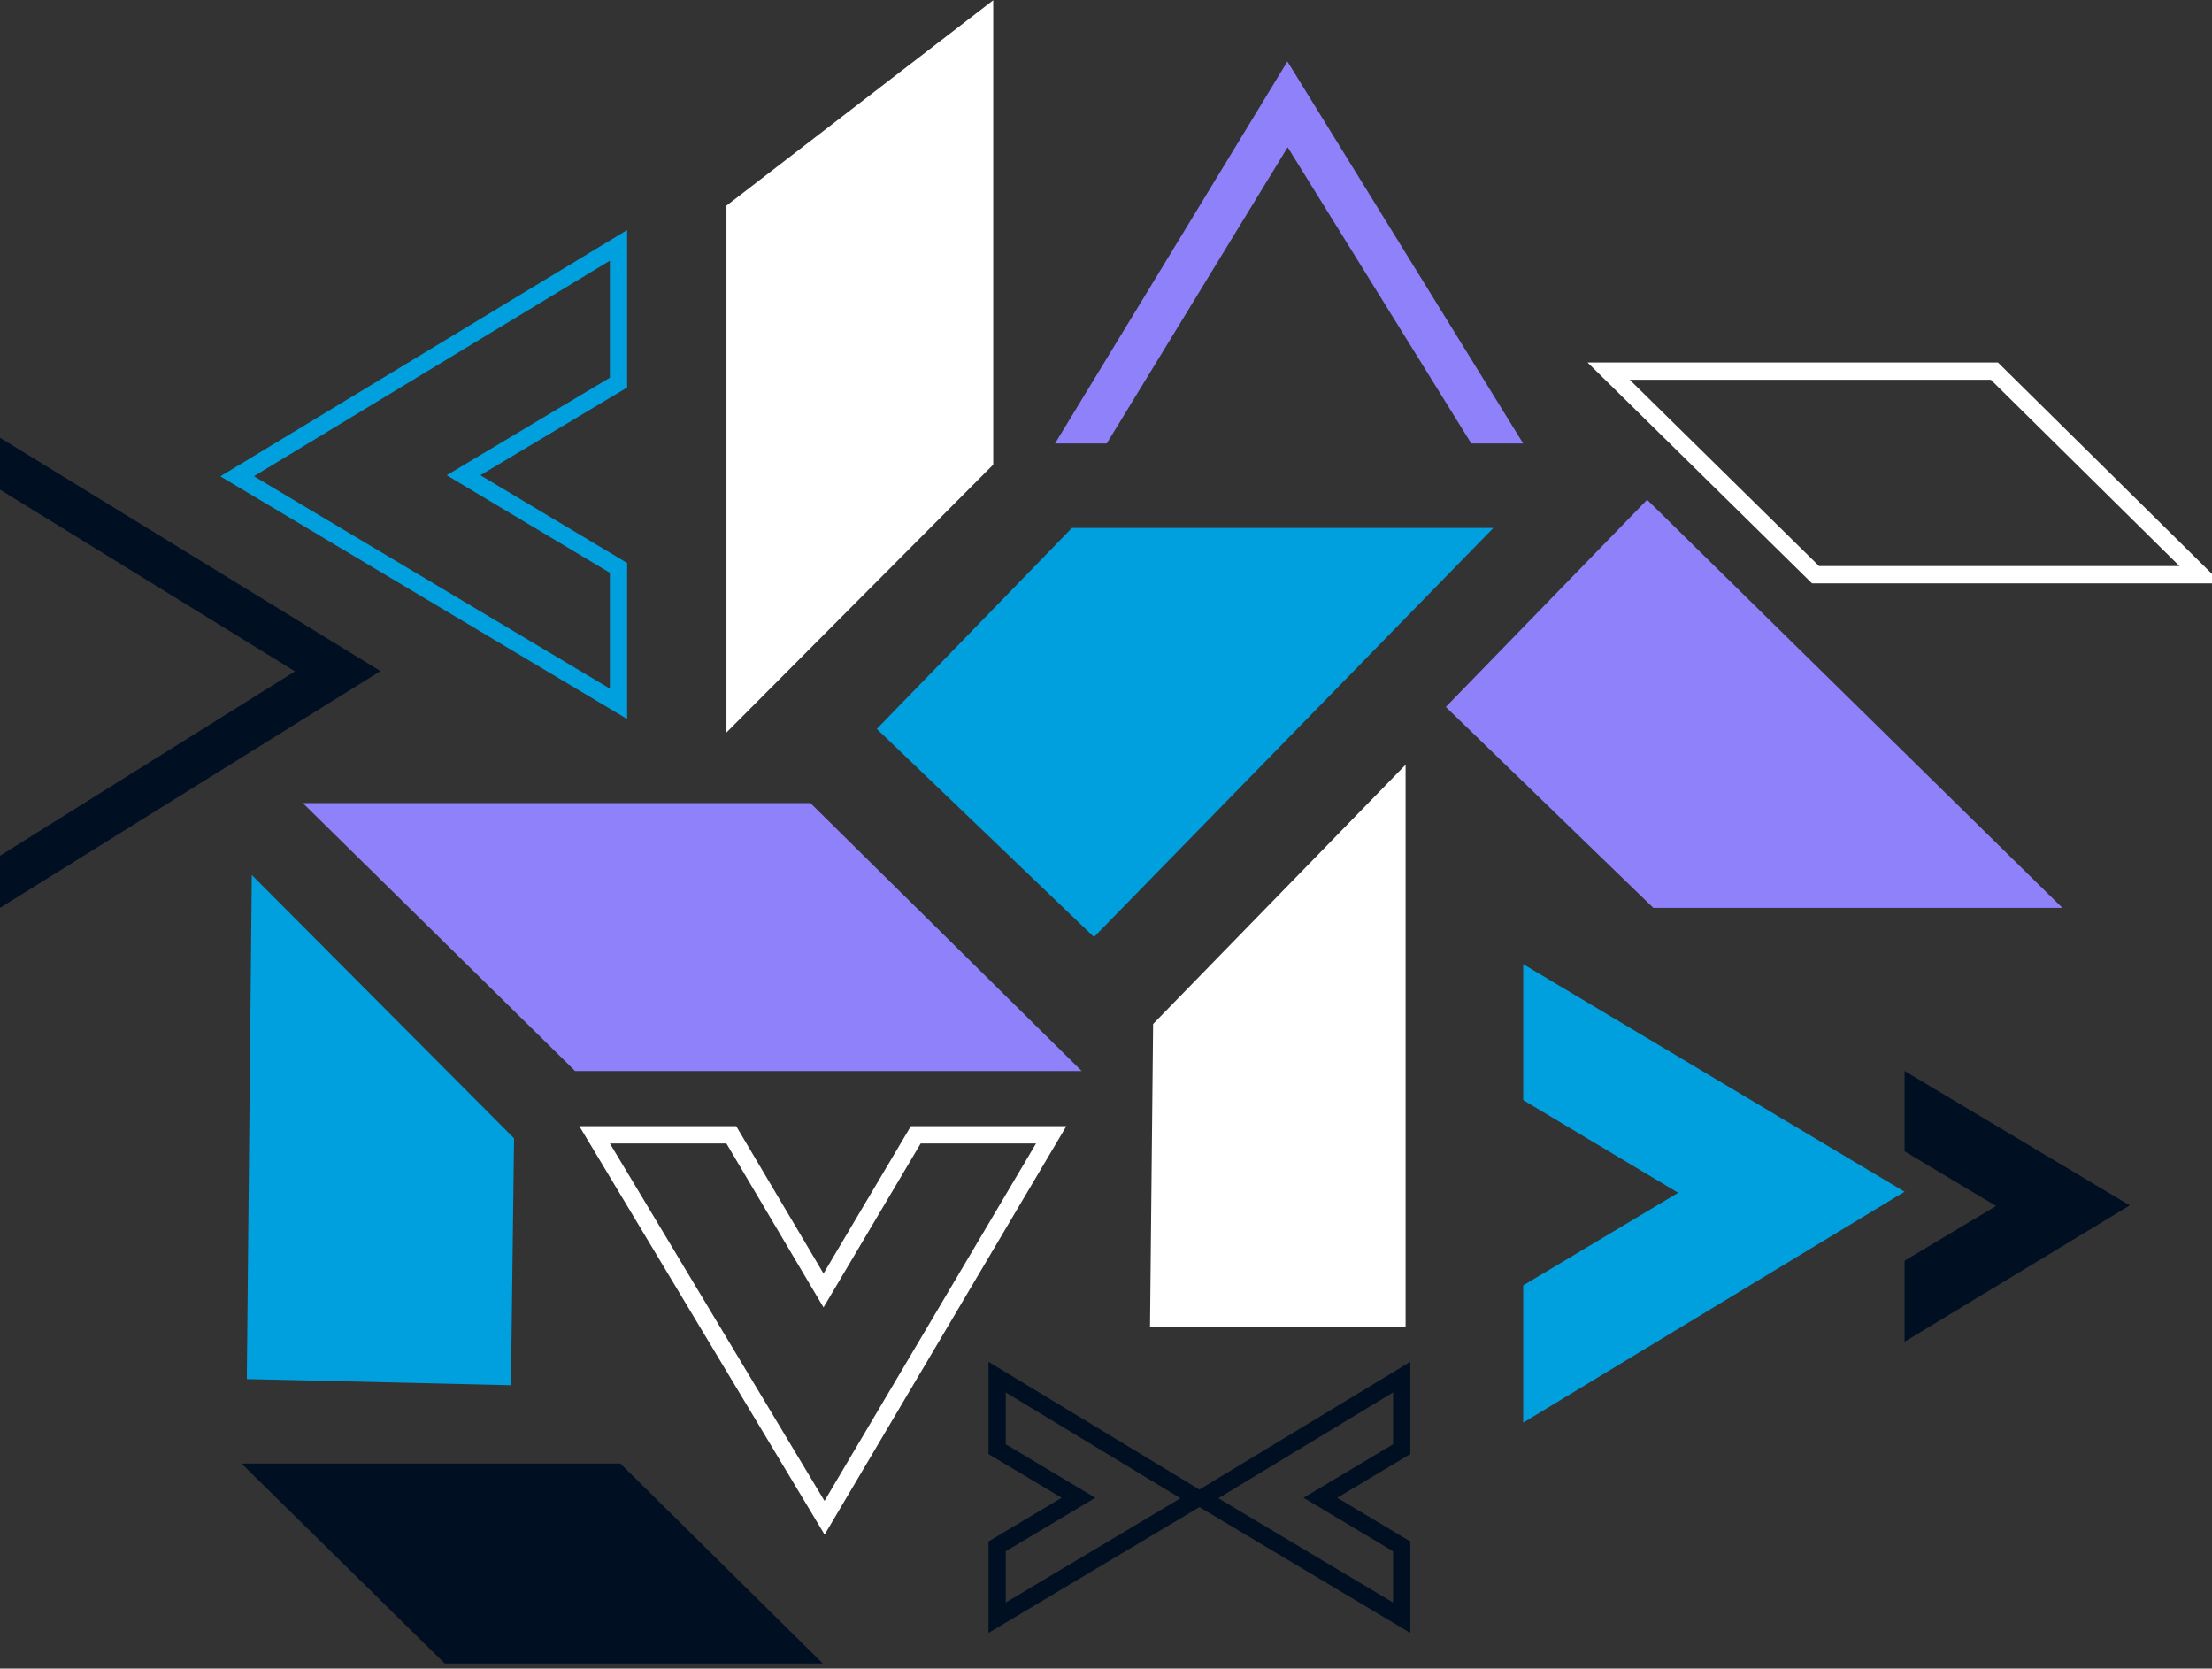 <svg width="415" height="313" viewBox="0 0 415 313" fill="none" xmlns="http://www.w3.org/2000/svg">
<rect x="0" y="0" width="415" height="313" fill="#333333" stroke="none"/>
<g clip-path="url(#clip0_38_3127)">
<path d="M136.29 38.577L186.342 0.047V87.153L136.29 137.405V38.577Z" fill="white"/>
<path d="M152.047 150.646L202.939 200.903H107.898L56.816 150.646H152.047Z" fill="#8F81F9"/>
<path d="M116.391 274.535L154.377 312.047H83.436L45.309 274.535H116.391Z" fill="#001022"/>
<path d="M374.174 69.613L412.848 107.806H340.617L301.796 69.613H374.174Z" stroke="white" stroke-width="3.24" stroke-miterlimit="10"/>
<path d="M201.101 99.038H280.179L205.242 175.771L164.497 136.73L201.101 99.038Z" fill="#00A0DE"/>
<path d="M96.445 213.529L47.239 164.125L46.307 258.687L95.86 259.846L96.445 213.529Z" fill="#00A0DE"/>
<path d="M216.338 192.082L263.707 143.451V248.984H215.758L216.338 192.082Z" fill="white"/>
<path d="M310.186 170.302H386.933L309.021 93.749L271.257 132.61L310.186 170.302Z" fill="#8F81F9"/>
<path d="M285.772 180.86L357.321 223.548L285.772 266.861V241.115L314.847 223.743L285.772 206.367V180.86Z" fill="#00A0DE"/>
<path d="M116.039 132.023L44.49 89.34L116.039 46.027V71.773L86.965 89.144L116.039 106.521V132.023Z" stroke="#00A0DE" stroke-width="3.24" stroke-miterlimit="10"/>
<path d="M357.322 200.903L399.574 226.111L357.322 251.689V236.484L374.494 226.225L357.322 215.967V200.903Z" fill="#001022"/>
<path d="M197.215 212.871L154.697 284.706L111.557 212.871H137.2L154.502 242.067L171.81 212.871H197.215Z" stroke="white" stroke-width="3.24" stroke-miterlimit="10"/>
<path d="M197.936 83.191H207.633L241.581 27.622L276.032 83.191H285.773L241.532 11.53L197.936 83.191Z" fill="#8F81F9"/>
<path d="M0 82.113V91.849L55.347 125.933L0 160.523V170.302L71.376 125.884L0 82.113Z" fill="#001022"/>
<path d="M262.975 303.459L225.428 281.06L262.975 258.328V271.841L247.716 280.956L262.975 290.072V303.459Z" stroke="#001022" stroke-width="3.24" stroke-miterlimit="10"/>
<path d="M187.073 303.459L224.62 281.06L187.073 258.328V271.841L202.337 280.956L187.073 290.072V303.459Z" stroke="#001022" stroke-width="3.24" stroke-miterlimit="10"/>
</g>
<defs>
<clipPath id="clip0_38_3127">
<rect width="415" height="312" fill="white" transform="translate(0 0.047)"/>
</clipPath>
</defs>
</svg>
